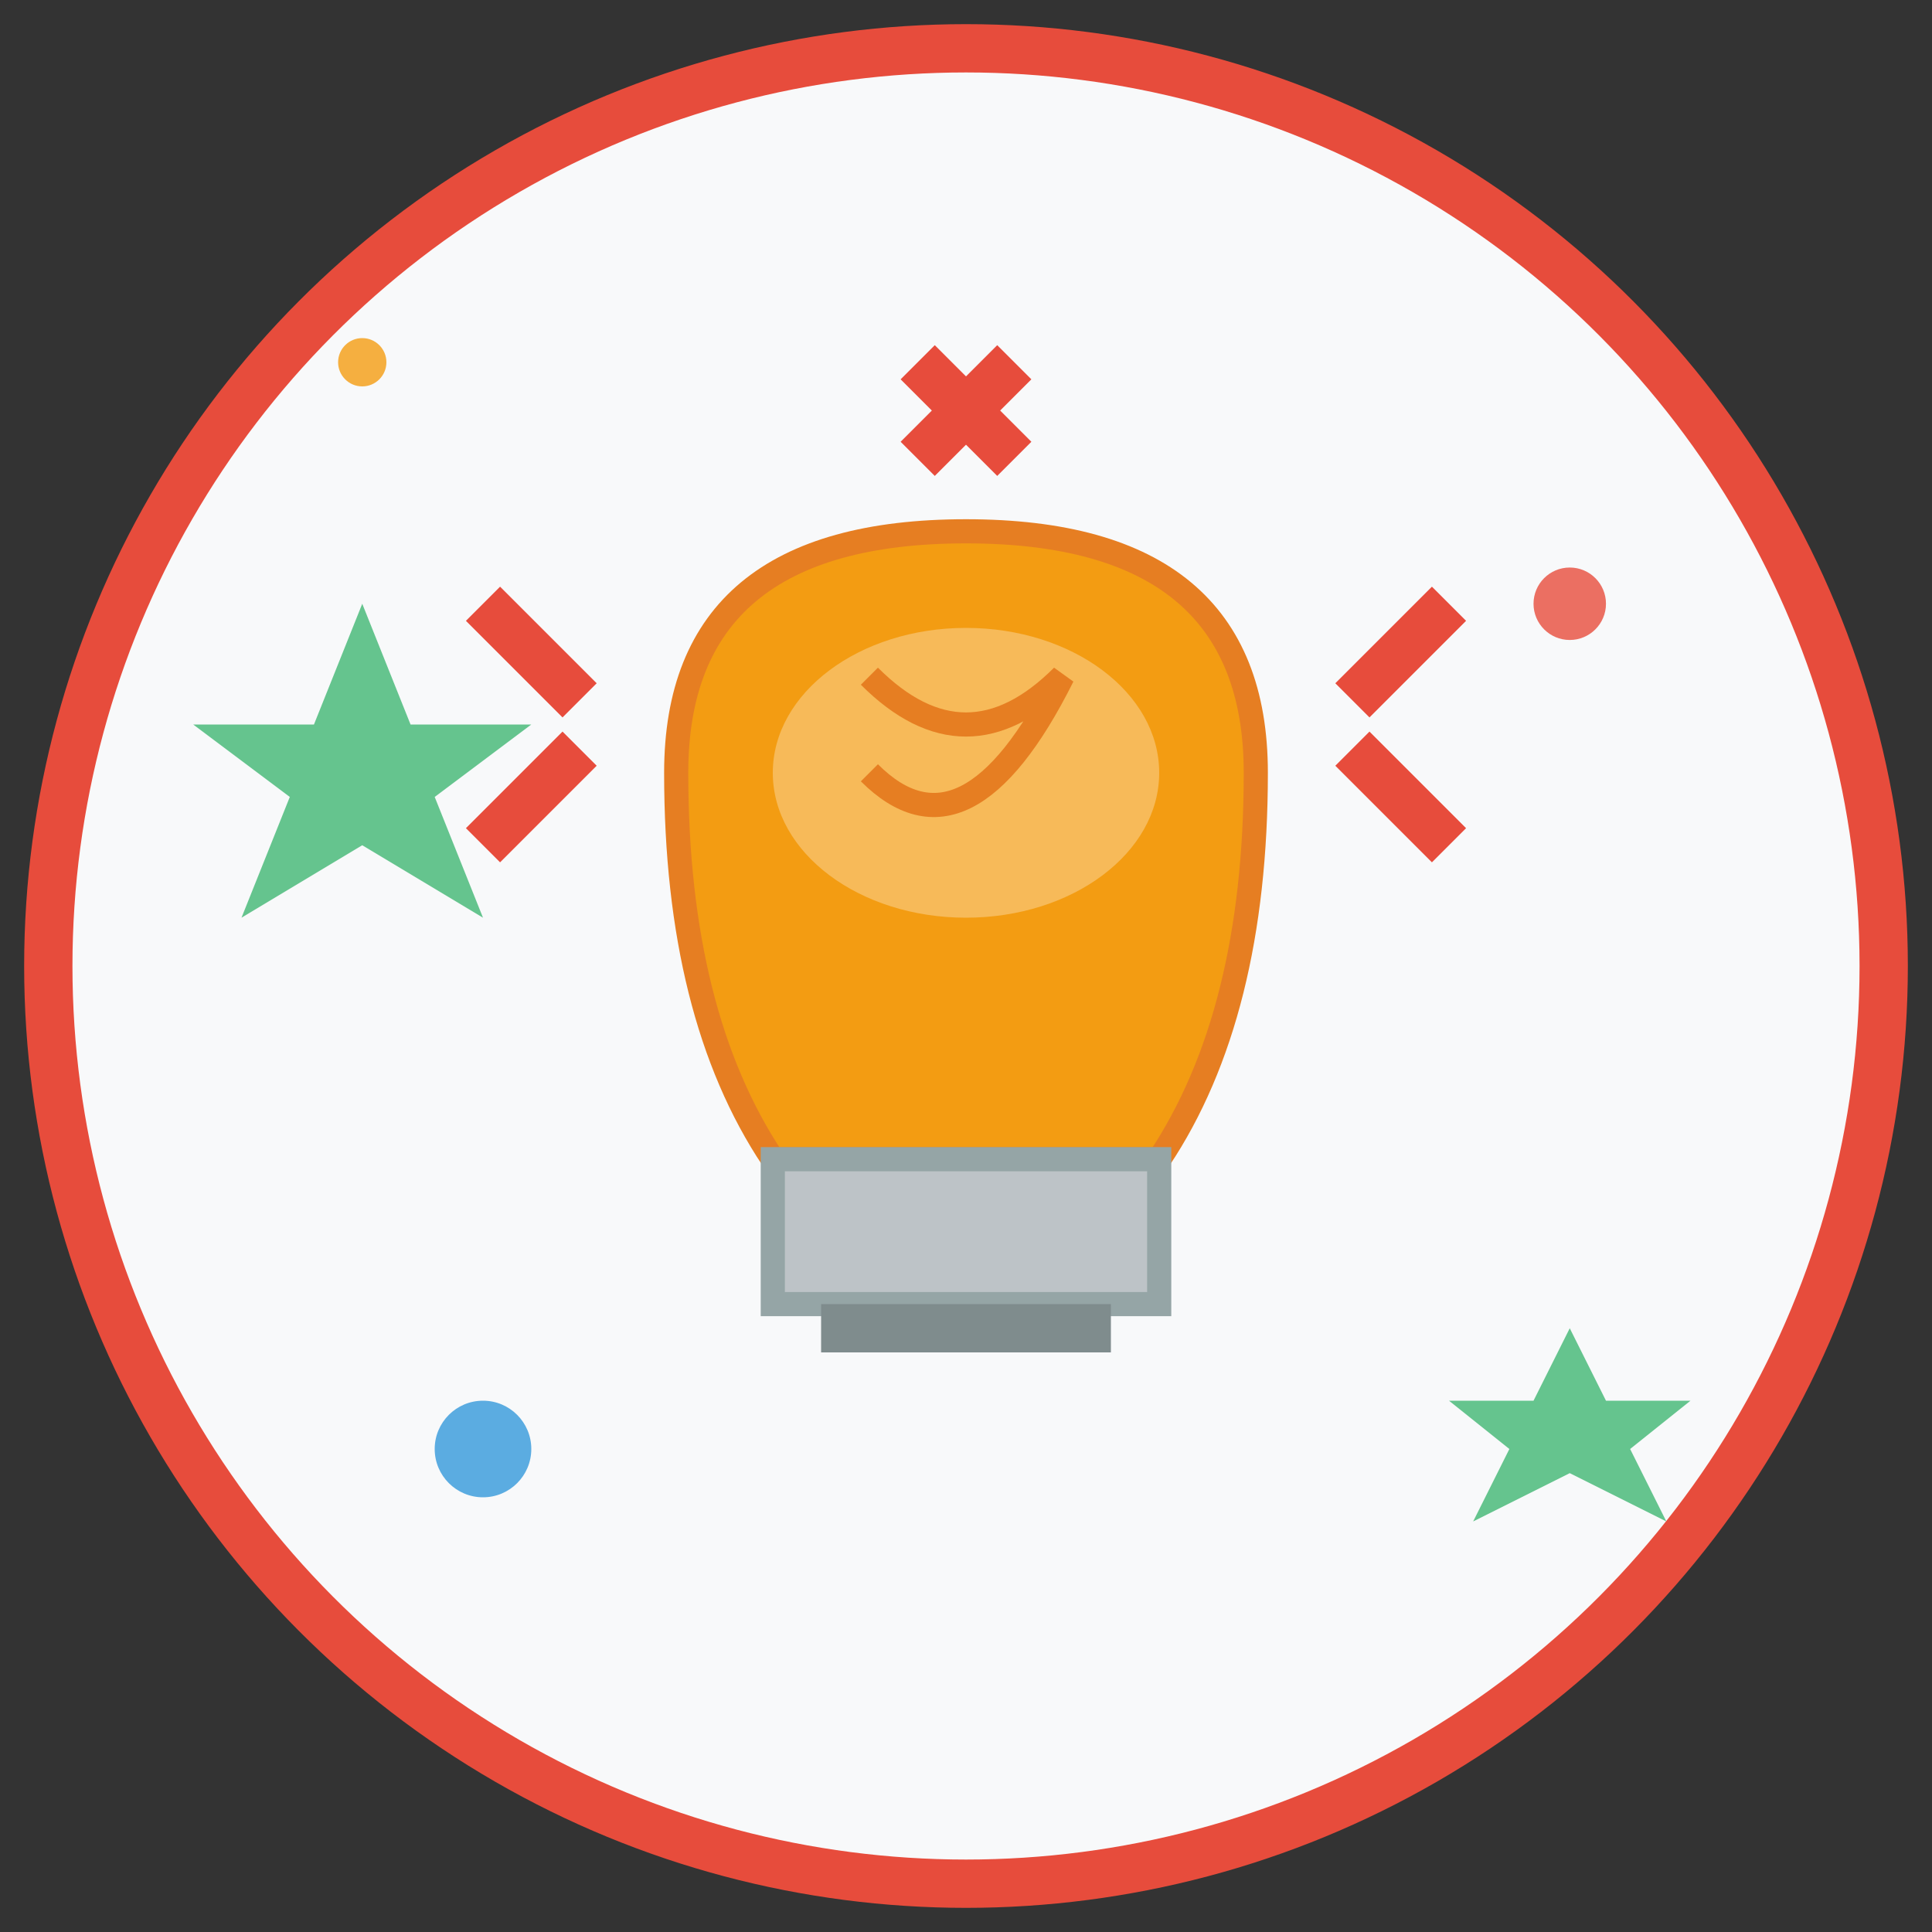 <svg width="80" height="80" viewBox="0 0 80 80" fill="none" xmlns="http://www.w3.org/2000/svg">
  <rect x="0" y="0" width="80" height="80" fill="#333333" stroke="none"/>
  <!-- Background circle -->
  <circle cx="40" cy="40" r="38" fill="#f8f9fa" stroke="#e74c3c" stroke-width="2"/>
  
  <!-- Light bulb representing creativity -->
  <g transform="translate(40,40)">
    <!-- Bulb body -->
    <path d="M-12 -8 Q-12 -18 0 -18 Q12 -18 12 -8 Q12 2 8 8 L-8 8 Q-12 2 -12 -8 Z" fill="#f39c12" stroke="#e67e22" stroke-width="1"/>
    
    <!-- Bulb base -->
    <rect x="-8" y="8" width="16" height="6" fill="#bdc3c7" stroke="#95a5a6" stroke-width="1"/>
    <rect x="-6" y="14" width="12" height="2" fill="#7f8c8d"/>
    
    <!-- Creative sparks/ideas -->
    <g stroke="#e74c3c" stroke-width="2" fill="none">
      <path d="M-20 -15 L-16 -11"/>
      <path d="M-20 -5 L-16 -9"/>
      <path d="M20 -15 L16 -11"/>
      <path d="M20 -5 L16 -9"/>
      <path d="M-2 -25 L2 -21"/>
      <path d="M2 -25 L-2 -21"/>
    </g>
    
    <!-- Inner glow effect -->
    <ellipse cx="0" cy="-8" rx="8" ry="6" fill="#fff" opacity="0.3"/>
    
    <!-- Filament -->
    <path d="M-4 -12 Q0 -8 4 -12 Q0 -4 -4 -8" stroke="#e67e22" stroke-width="1" fill="none"/>
  </g>
  
  <!-- Decorative stars around the bulb -->
  <g fill="#27ae60">
    <path d="M15 25 L17 30 L22 30 L18 33 L20 38 L15 35 L10 38 L12 33 L8 30 L13 30 Z" opacity="0.7"/>
    <path d="M65 55 L66.5 58 L70 58 L67.5 60 L69 63 L65 61 L61 63 L62.5 60 L60 58 L63.5 58 Z" opacity="0.7"/>
  </g>
  
  <!-- Small creative elements -->
  <circle cx="20" cy="60" r="2" fill="#3498db" opacity="0.8"/>
  <circle cx="65" cy="25" r="1.5" fill="#e74c3c" opacity="0.8"/>
  <circle cx="15" cy="15" r="1" fill="#f39c12" opacity="0.8"/>
</svg>
